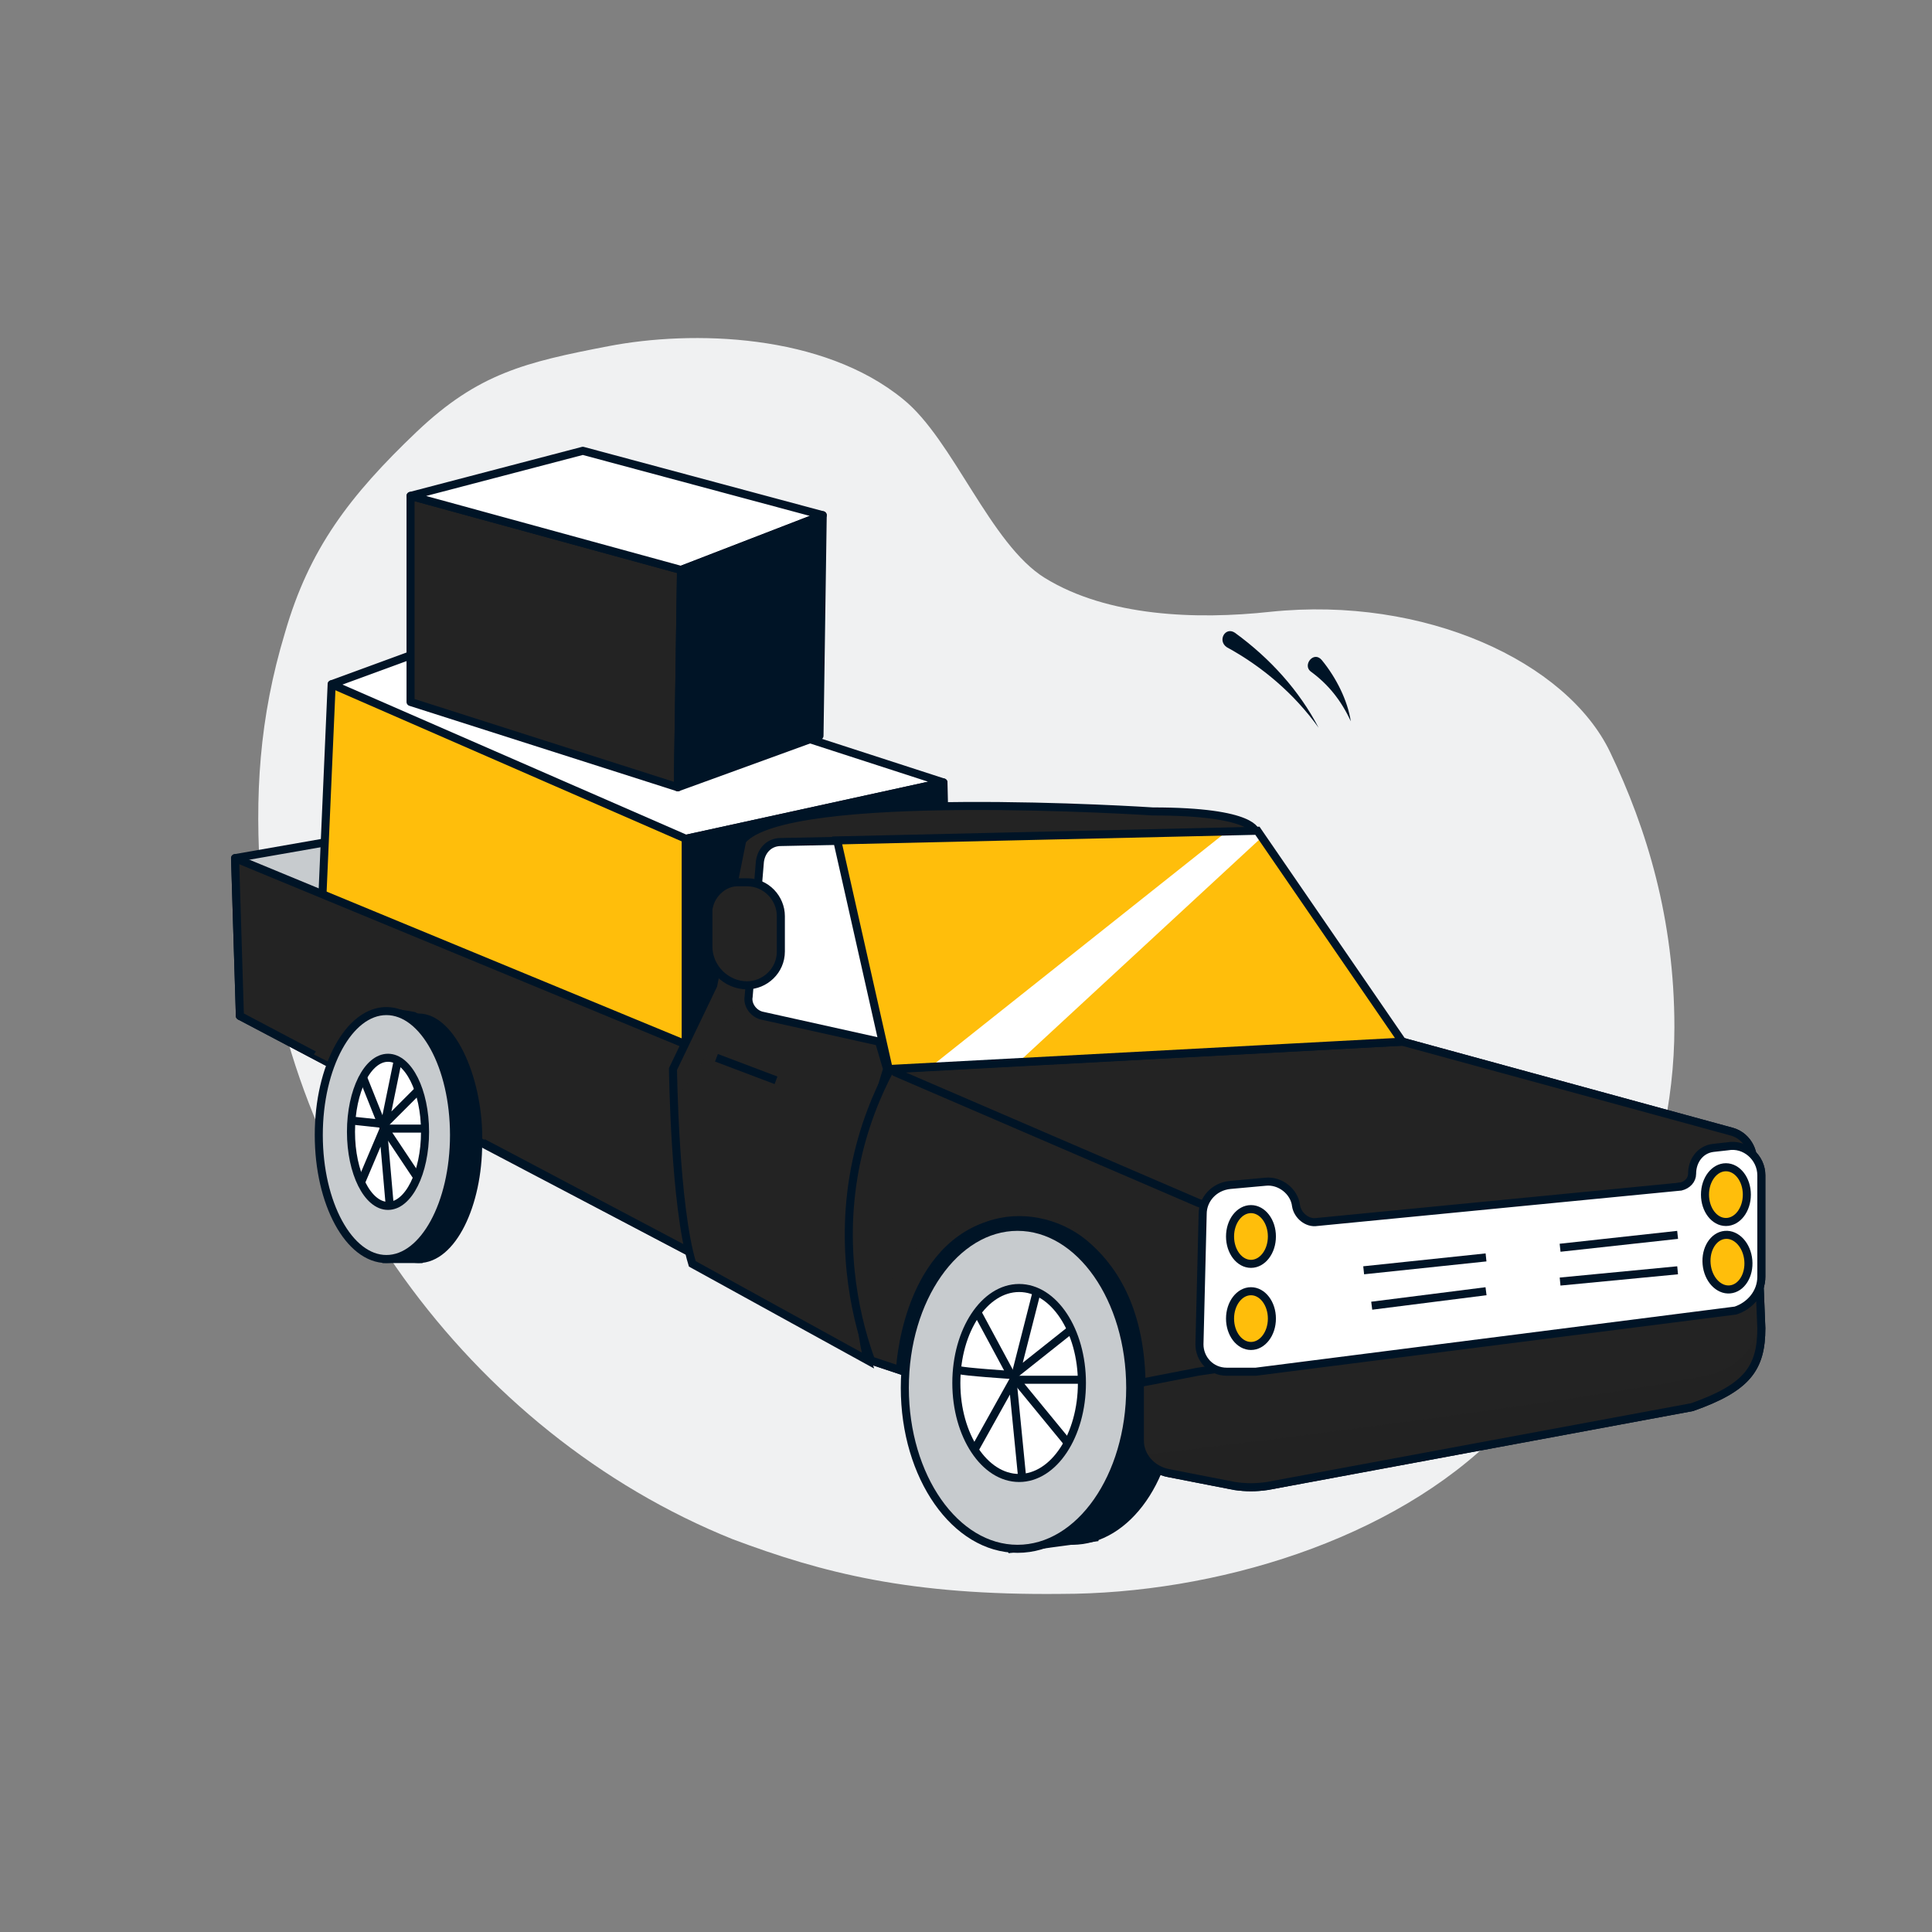 <svg version="1.1" id="Layer_1" xmlns="http://www.w3.org/2000/svg" xmlns:xlink="http://www.w3.org/1999/xlink" x="0px" y="0px"
	 viewBox="0 0 120 120" style="enable-background:new 0 0 120 120;" xml:space="preserve">
<rect x="0" y="0" width="120" height="120" fill="#808080" stroke="none"/>
<style type="text/css">
	.st0{fill:#F0F1F2;}
	.st1{fill:#C7CBCE;stroke:#001426;stroke-width:0.5;stroke-linejoin:round;}
	.st2{fill:#FFBE0B;stroke:#001426;stroke-width:0.5;stroke-linejoin:round;}
	.st3{fill:#FFFFFF;stroke:#001426;stroke-width:0.5;stroke-linejoin:round;}
	.st4{fill:#001426;stroke:#001426;stroke-width:0.5;stroke-linejoin:round;}
	.st5{fill:#232323;stroke:#001426;stroke-width:0.5;stroke-linejoin:round;}
	.st6{fill:#232323;}
	.st7{fill:#232323;stroke:#001426;stroke-width:0.5;stroke-miterlimit:10;}
	.st8{fill:#FFFFFF;stroke:#001426;stroke-width:0.5;stroke-miterlimit:10;}
	.st9{fill:#FFBE0B;}
	.st10{clip-path:url(#SVGID_00000170245251953786749580000003386253732605375153_);}
	.st11{fill:#FFFFFF;}
	.st12{fill:#FFBE0B;stroke:#001426;stroke-width:0.5;stroke-miterlimit:10;}
	.st13{clip-path:url(#SVGID_00000060730107538057655210000015314304757722822789_);}
	.st14{opacity:0.46;fill:#232323;enable-background:new    ;}
	.st15{fill:none;stroke:#001426;stroke-width:0.5;stroke-miterlimit:10;}
	.st16{fill:#001426;stroke:#001426;stroke-width:0.5;stroke-miterlimit:10;}
	.st17{fill:#C7CBCE;stroke:#001426;stroke-width:0.5;stroke-miterlimit:10;}
	.st18{clip-path:url(#SVGID_00000183940249494753984770000010285316143662783413_);}
	.st19{clip-path:url(#SVGID_00000077305893503112317030000016694116520074966938_);}
	.st20{opacity:0.48;fill:#232323;enable-background:new    ;}
	.st21{clip-path:url(#SVGID_00000026120886182456447540000014961792154885453502_);}
	.st22{fill:#001426;}
</style>
<path class="st0" d="M45.5,95.6c5.6,2.1,11,3.5,20.4,3.4C75.4,99,86.5,95.7,93.1,89c6.5-6.7,10.9-15.8,10.9-25.2
	c0-6.7-1.7-12.3-4-17.1C97.3,41.1,88.5,37,78.9,38c-4.6,0.5-10.1,0.3-14-2.1c-3.4-2.1-5.7-8.6-8.8-11.1c-5-4.1-13.1-4.3-18.3-3.3
	s-8.1,1.7-11.9,5.3c-4.2,4-6.7,7.3-8.2,12.5c-1.6,5.3-1.9,10.1-1.5,15.6C17.2,72.5,29.1,89,45.5,95.6L45.5,95.6z"/>
<polygon class="st1" points="44.3,48.1 43.3,63.4 14.9,63.1 14.6,53.3 "/>
<polygon class="st1" points="46.5,79.7 72.9,72.9 43.3,63.4 14.9,63.1 "/>
<g>
	<polygon class="st2" points="42.6,48.6 20.6,42.5 19.8,60.8 42.6,71.6 	"/>
	<polygon class="st3" points="42.6,52.1 58.6,48.6 29.6,39.2 20.6,42.5 	"/>
	<polygon class="st4" points="42.6,71.6 42.6,52.1 58.6,48.6 59,65.5 	"/>
</g>
<g>
	<polygon class="st5" points="42.3,35.4 25.5,30.8 25.5,43.6 42.1,48.9 	"/>
	<polygon class="st3" points="42.3,35.4 51.1,32 36.2,28 25.5,30.8 	"/>
	<polygon class="st4" points="42.1,48.9 42.3,35.4 51.1,32 50.9,45.7 	"/>
</g>
<polygon class="st5" points="47.4,73.1 46.5,79.7 30.8,71.4 20.2,65.9 14.9,63.1 14.6,53.3 46.3,66.4 "/>
<path class="st6" d="M30.1,70.5c0,0.1,0,0.2,0,0.3l-10.6-5.3c0.1-0.2,0.6-0.8,0.6-1c0.7-1,1.5-1.7,2.4-2.2c0.1,0,0.2-0.1,0.2-0.1
	c0.1,0,0.2-0.1,0.3-0.1c0.1,0,0.2-0.1,0.3-0.1C23.7,62,24,62,24.3,62C27.5,62,30.1,65.8,30.1,70.5L30.1,70.5z"/>
<polygon class="st1" points="89.3,67.2 47,57.2 45.4,64 90.8,78.2 "/>
<g>
	<path class="st7" d="M74.4,74.6l-19.1-8.2c-0.8,1.5-1.7,3.6-2.2,6.2c-1,5.3,0.2,9.7,1,11.9l1.8,0.6c0,0,0.3-7.3,5.5-9
		c2-0.7,4.3-0.2,5.9,1.1c1.7,1.4,3.5,3.9,3.6,8.6l2.9,2.8l2.1-4v-8.8L74.4,74.6L74.4,74.6z"/>
	<path class="st7" d="M107.6,70.3l-20.5-5.6l-31.8,1.7l19.1,8.2l6.3,2.3l28-3.9l0.1-0.4C109.1,71.7,108.6,70.6,107.6,70.3
		L107.6,70.3z"/>
	<path class="st7" d="M72.6,91.5l4.1,0.8c0.7,0.1,1.3,0.1,2,0l26.4-4.9c3.4-1.2,4.3-2.4,4.3-4.9l-0.1-2.5l-34.9,5.2l-3.6,0.7v3.6
		C70.8,90.4,71.5,91.3,72.6,91.5L72.6,91.5z"/>
	<path class="st8" d="M52,51.6h-4.2l-1.2,0.8c0,0-1.4,10.1-1.3,10.3s4.3,3.7,4.3,3.7h5.1l2.5-1.5l-0.9-9.7l-3.1-3.6L52,51.6L52,51.6
		z"/>
	<g>
		<polygon class="st9" points="87.1,64.7 78.1,51.6 52,52.2 55.2,66.4 		"/>
		<g>
			<defs>
				<polygon id="SVGID_1_" points="87.1,64.7 78.1,51.6 52,52.2 55.2,66.4 				"/>
			</defs>
			<clipPath id="SVGID_00000057842423767935755040000009020195822637987756_">
				<use xlink:href="#SVGID_1_"  style="overflow:visible;"/>
			</clipPath>
			<g style="clip-path:url(#SVGID_00000057842423767935755040000009020195822637987756_);">
				<polygon class="st11" points="78.4,49.9 53.1,70 57.5,71.3 80,50.5 				"/>
			</g>
		</g>
	</g>
	<path class="st8" d="M109.4,79.3V73c0-1.1-1-2-2.1-1.8l-0.9,0.1c-0.8,0.1-1.3,0.8-1.3,1.6l0,0c0,0.4-0.3,0.7-0.7,0.8l-22.6,2.2
		c-0.6,0.1-1.2-0.4-1.3-1l0,0c-0.1-0.9-1-1.6-1.9-1.5l-2.2,0.2c-1,0.1-1.7,0.9-1.7,1.8l-0.2,8.1c0,0.9,0.7,1.7,1.7,1.7h1.5
		c0.1,0,0.2,0,0.3,0l29.8-3.8C108.7,81.1,109.4,80.3,109.4,79.3L109.4,79.3z"/>
	<ellipse class="st12" cx="107.2" cy="74.2" rx="1.3" ry="1.7"/>
	
		<ellipse transform="matrix(0.996 -8.906814e-02 8.906814e-02 0.996 -6.558 9.865)" class="st12" cx="107.3" cy="78.4" rx="1.3" ry="1.7"/>
	<ellipse class="st12" cx="77.7" cy="76.8" rx="1.3" ry="1.7"/>
	<ellipse class="st12" cx="77.7" cy="81.9" rx="1.3" ry="1.7"/>
	<g>
		<path class="st6" d="M44.3,61.2l-2.5,5.2c0,0,0.1,8.5,1.2,12.1l10.9,6c-0.6-2.3-0.6-5.1-0.4-9.2c0.2-3.7,0.9-6.7,1.6-8.9l-0.5-1.7
			l-7.2-1.6c-0.6-0.1-1-0.7-0.9-1.2l0.7-8.4c0.1-0.7,0.6-1.2,1.3-1.2l29.5-0.6c0,0,0-1.3-6.4-1.3c0,0-22.8-1.5-25.5,1.8L44.3,61.2
			L44.3,61.2z"/>
		<g>
			<defs>
				<path id="SVGID_00000150788455211164563760000014262343984610005174_" d="M44.3,61.2l-2.5,5.2c0,0,0.1,8.5,1.2,12.1l10.9,6
					c-0.6-2.3-0.6-5.1-0.4-9.2c0.2-3.7,0.9-6.7,1.6-8.9l-0.5-1.7l-7.2-1.6c-0.6-0.1-1-0.7-0.9-1.2l0.7-8.4c0.1-0.7,0.6-1.2,1.3-1.2
					l29.5-0.6c0,0,0-1.3-6.4-1.3c0,0-22.8-1.5-25.5,1.8L44.3,61.2L44.3,61.2z"/>
			</defs>
			<clipPath id="SVGID_00000071558415558449111770000017917708700707429044_">
				<use xlink:href="#SVGID_00000150788455211164563760000014262343984610005174_"  style="overflow:visible;"/>
			</clipPath>
			<g style="clip-path:url(#SVGID_00000071558415558449111770000017917708700707429044_);">
				<path class="st14" d="M41.8,68.4c0,0,10.7-11.9,4.5-26.2c-6.2-14.4-2.8,3.1-2.8,3.1L41.8,62V68.4z"/>
			</g>
		</g>
		<path class="st15" d="M44.3,61.2l-2.5,5.2c0,0,0.1,8.5,1.2,12.1l10.9,6c-0.6-2.3-0.6-5.1-0.4-9.2c0.2-3.7,0.9-6.7,1.6-8.9
			l-0.5-1.7l-7.2-1.6c-0.6-0.1-1-0.7-0.9-1.2l0.7-8.4c0.1-0.7,0.6-1.2,1.3-1.2l29.5-0.6c0,0,0-1.3-6.4-1.3c0,0-22.8-1.5-25.5,1.8
			L44.3,61.2L44.3,61.2z"/>
	</g>
	<path class="st7" d="M45.8,54.8h0.6c1.2,0,2.1,1,2.1,2.1v2.2c0,1.2-1,2.1-2.1,2.1l0,0c-1.3,0-2.4-1.1-2.4-2.4v-2.3
		C44.1,55.6,44.9,54.8,45.8,54.8L45.8,54.8z"/>
	<line class="st15" x1="92.3" y1="78.1" x2="84.7" y2="78.9"/>
	<line class="st15" x1="92.3" y1="80.2" x2="85.2" y2="81.1"/>
	<line class="st15" x1="104.2" y1="76.7" x2="96.9" y2="77.5"/>
	<line class="st15" x1="104.2" y1="78.9" x2="96.9" y2="79.6"/>
	<line class="st15" x1="48.2" y1="67.1" x2="44.5" y2="65.7"/>
</g>
<g>
	<polygon class="st16" points="68,95.5 62.8,96.2 55.5,80.1 60,73.8 67.4,76.2 70.2,78.9 	"/>
	<g>
		<ellipse class="st8" cx="66" cy="86.5" rx="0.8" ry="1.3"/>
		<g>
			<polyline class="st15" points="67.8,83.4 67,84 67.3,82.7 			"/>
			<polyline class="st15" points="68,87.6 67.2,87.6 67.9,88.5 			"/>
			<polyline class="st15" points="65.2,90 65.1,88.6 64.5,89.5 			"/>
			<path class="st15" d="M63.8,84.5l0.7,0.1L64,83.7"/>
		</g>
	</g>
	<ellipse class="st16" cx="66.6" cy="86.8" rx="6.2" ry="8.9"/>
	<g>
		<ellipse class="st17" cx="63.2" cy="86.2" rx="7" ry="10"/>
		<ellipse class="st8" cx="63.3" cy="85.9" rx="3.9" ry="5.9"/>
		<g>
			<polyline class="st15" points="66.5,82.6 63.1,85.3 64.4,80.2 			"/>
			<polyline class="st15" points="67.2,85.7 63.1,85.7 66.3,89.6 			"/>
			<polyline class="st15" points="63.5,91.9 62.9,85.8 60.5,90.1 			"/>
			<path class="st15" d="M59.6,85.1c0.2,0.1,3.2,0.3,3.2,0.3l-2.1-3.9"/>
		</g>
	</g>
</g>
<g>
	<path class="st6" d="M74.4,74.6l-19.1-8.2c-0.8,1.5-1.7,3.6-2.2,6.2c-1,5.3,0.2,9.7,1,11.9l1.8,0.6c0,0,0.3-7.3,5.5-9
		c2-0.7,4.3-0.2,5.9,1.1c1.7,1.4,3.5,3.9,3.6,8.6l2.9,2.8l2.1-4v-8.8L74.4,74.6L74.4,74.6z"/>
	<g>
		<defs>
			<path id="SVGID_00000073714232593367200750000018094061844809509304_" d="M74.4,74.6l-19.1-8.2c-0.8,1.5-1.7,3.6-2.2,6.2
				c-1,5.3,0.2,9.7,1,11.9l1.8,0.6c0,0,0.3-7.3,5.5-9c2-0.7,4.3-0.2,5.9,1.1c1.7,1.4,3.5,3.9,3.6,8.6l2.9,2.8l2.1-4v-8.8L74.4,74.6
				L74.4,74.6z"/>
		</defs>
		<clipPath id="SVGID_00000060750250414820246040000008774091722329967003_">
			<use xlink:href="#SVGID_00000073714232593367200750000018094061844809509304_"  style="overflow:visible;"/>
		</clipPath>
		<g style="clip-path:url(#SVGID_00000060750250414820246040000008774091722329967003_);">
			<path class="st14" d="M68,77.3c0.7,0.8,2.3,3.4,2.5,5.2l-5.7,4.6c0,0-11.1-0.1-10.9-3.1C54.4,76.4,63.3,72.1,68,77.3L68,77.3z"/>
		</g>
	</g>
	<path class="st15" d="M74.4,74.6l-19.1-8.2c-0.8,1.5-1.7,3.6-2.2,6.2c-1,5.3,0.2,9.7,1,11.9l1.8,0.6c0,0,0.3-7.3,5.5-9
		c2-0.7,4.3-0.2,5.9,1.1c1.7,1.4,3.5,3.9,3.6,8.6l2.9,2.8l2.1-4v-8.8L74.4,74.6L74.4,74.6z"/>
</g>
<g>
	<path class="st7" d="M107.6,70.3l-20.5-5.6l-31.5,1.7c-0.1,0-0.1,0.1,0,0.2l18.8,8.1l6.3,2.3l28-3.9l0.1-0.4
		C109.1,71.7,108.6,70.6,107.6,70.3L107.6,70.3z"/>
	<g>
		<path class="st6" d="M72.6,91.5l4.1,0.8c0.7,0.1,1.3,0.1,2,0l26.4-4.9c3.4-1.2,4.3-2.4,4.3-4.9l-0.1-2.5l-34.9,5.2l-3.6,0.7v3.6
			C70.8,90.4,71.5,91.3,72.6,91.5L72.6,91.5z"/>
		<g>
			<defs>
				<path id="SVGID_00000022534508813270795560000010413404151943751813_" d="M72.6,91.5l4.1,0.8c0.7,0.1,1.3,0.1,2,0l26.4-4.9
					c3.4-1.2,4.3-2.4,4.3-4.9l-0.1-2.5l-34.9,5.2l-3.6,0.7v3.6C70.8,90.4,71.5,91.3,72.6,91.5L72.6,91.5z"/>
			</defs>
			<clipPath id="SVGID_00000107562041119902785390000007752585886351321244_">
				<use xlink:href="#SVGID_00000022534508813270795560000010413404151943751813_"  style="overflow:visible;"/>
			</clipPath>
			<g style="clip-path:url(#SVGID_00000107562041119902785390000007752585886351321244_);">
				<path class="st20" d="M109,77c0,0,2.3,7.2-2.9,8.4c-5.2,1.2-27.1,4.1-38.8,5.4s6.2,4.6,6.2,4.6l36.1-4.3l8.2-9.6L109,77L109,77z
					"/>
			</g>
		</g>
		<path class="st15" d="M72.6,91.5l4.1,0.8c0.7,0.1,1.3,0.1,2,0l26.4-4.9c3.4-1.2,4.3-2.4,4.3-4.9l-0.1-2.5l-34.9,5.2l-3.6,0.7v3.6
			C70.8,90.4,71.5,91.3,72.6,91.5L72.6,91.5z"/>
	</g>
	<g>
		<polygon class="st9" points="87.1,64.7 78.1,51.6 52,52.2 55.2,66.4 		"/>
		<g>
			<defs>
				<polygon id="SVGID_00000072239547674285079570000015303814337682536109_" points="87.1,64.7 78.1,51.6 52,52.2 55.2,66.4 				
					"/>
			</defs>
			<clipPath id="SVGID_00000062186492536101476180000014475472140132799675_">
				<use xlink:href="#SVGID_00000072239547674285079570000015303814337682536109_"  style="overflow:visible;"/>
			</clipPath>
			<g style="clip-path:url(#SVGID_00000062186492536101476180000014475472140132799675_);">
				<polygon class="st11" points="78.4,49.9 53.1,70 57.5,71.3 80,50.5 				"/>
			</g>
		</g>
		<polygon class="st15" points="87.1,64.7 78.1,51.6 52,52.2 55.2,66.4 		"/>
	</g>
	<path class="st8" d="M109.4,79.3V73c0-1.1-1-2-2.1-1.8l-0.9,0.1c-0.8,0.1-1.3,0.8-1.3,1.6l0,0c0,0.4-0.3,0.7-0.7,0.8l-22.6,2.2
		c-0.6,0.1-1.2-0.4-1.3-1l0,0c-0.1-0.9-1-1.6-1.9-1.5l-2.2,0.2c-1,0.1-1.7,0.9-1.7,1.8l-0.2,8.1c0,0.9,0.7,1.7,1.7,1.7h1.5
		c0.1,0,0.2,0,0.3,0l29.8-3.8C108.7,81.1,109.4,80.3,109.4,79.3L109.4,79.3z"/>
	<ellipse class="st12" cx="107.2" cy="74.2" rx="1.3" ry="1.7"/>
	
		<ellipse transform="matrix(0.996 -8.906814e-02 8.906814e-02 0.996 -6.558 9.865)" class="st12" cx="107.3" cy="78.4" rx="1.3" ry="1.7"/>
	<ellipse class="st12" cx="77.7" cy="76.8" rx="1.3" ry="1.7"/>
	<ellipse class="st12" cx="77.7" cy="81.9" rx="1.3" ry="1.7"/>
	<line class="st15" x1="92.3" y1="78.1" x2="84.7" y2="78.9"/>
	<line class="st15" x1="92.3" y1="80.2" x2="85.2" y2="81.1"/>
	<line class="st15" x1="104.2" y1="76.7" x2="96.9" y2="77.5"/>
	<line class="st15" x1="104.2" y1="78.9" x2="96.9" y2="79.6"/>
</g>
<g>
	<path class="st22" d="M76.7,39.3c2.2,1.6,4,3.6,5.2,5.9c-1.5-2.1-3.5-3.8-5.7-5C75.6,39.8,76.1,38.9,76.7,39.3
		C76.7,39.3,76.7,39.3,76.7,39.3z"/>
	<path class="st22" d="M82.1,41c0.9,1.1,1.6,2.5,1.8,3.8c-0.6-1.3-1.4-2.3-2.5-3.1C80.9,41.3,81.6,40.4,82.1,41L82.1,41L82.1,41z"/>
</g>
<path class="st16" d="M25.7,63.1l-1.2-0.2C24.3,62.8,24,63,24,63.3v14.9h2V63.5C26,63.3,25.9,63.2,25.7,63.1z"/>
<g>
	<g>
		<ellipse class="st8" cx="25.7" cy="70.7" rx="0.5" ry="1"/>
		<g>
			<polyline class="st15" points="26.7,68.3 26.3,68.8 26.5,67.8 			"/>
			<polyline class="st15" points="26.9,71.6 26.4,71.6 26.8,72.2 			"/>
			<polyline class="st15" points="25.2,73.4 25.1,72.3 24.8,73 			"/>
			<path class="st15" d="M24.3,69.2l0.4,0.1l-0.3-0.7"/>
		</g>
	</g>
	<path class="st16" d="M26,63.2c-2.1,0-3.7,4-3.7,7.8c0,3.8,1.7,7.2,3.7,7.2c2.1,0,3.7-3.4,3.7-7.2C29.8,67.2,28.1,63.2,26,63.2z"/>
	<g>
		<ellipse class="st17" cx="24" cy="70.5" rx="4.2" ry="7.7"/>
		<ellipse class="st8" cx="24.1" cy="70.3" rx="2.3" ry="4.6"/>
		<g>
			<polyline class="st15" points="26,67.7 23.9,69.8 24.7,65.9 			"/>
			<polyline class="st15" points="26.4,70.1 23.9,70.1 25.9,73.1 			"/>
			<polyline class="st15" points="24.2,74.8 23.8,70.2 22.4,73.5 			"/>
			<path class="st15" d="M21.8,69.6c0.1,0,1.9,0.2,1.9,0.2l-1.2-3"/>
		</g>
	</g>
</g>
</svg>
